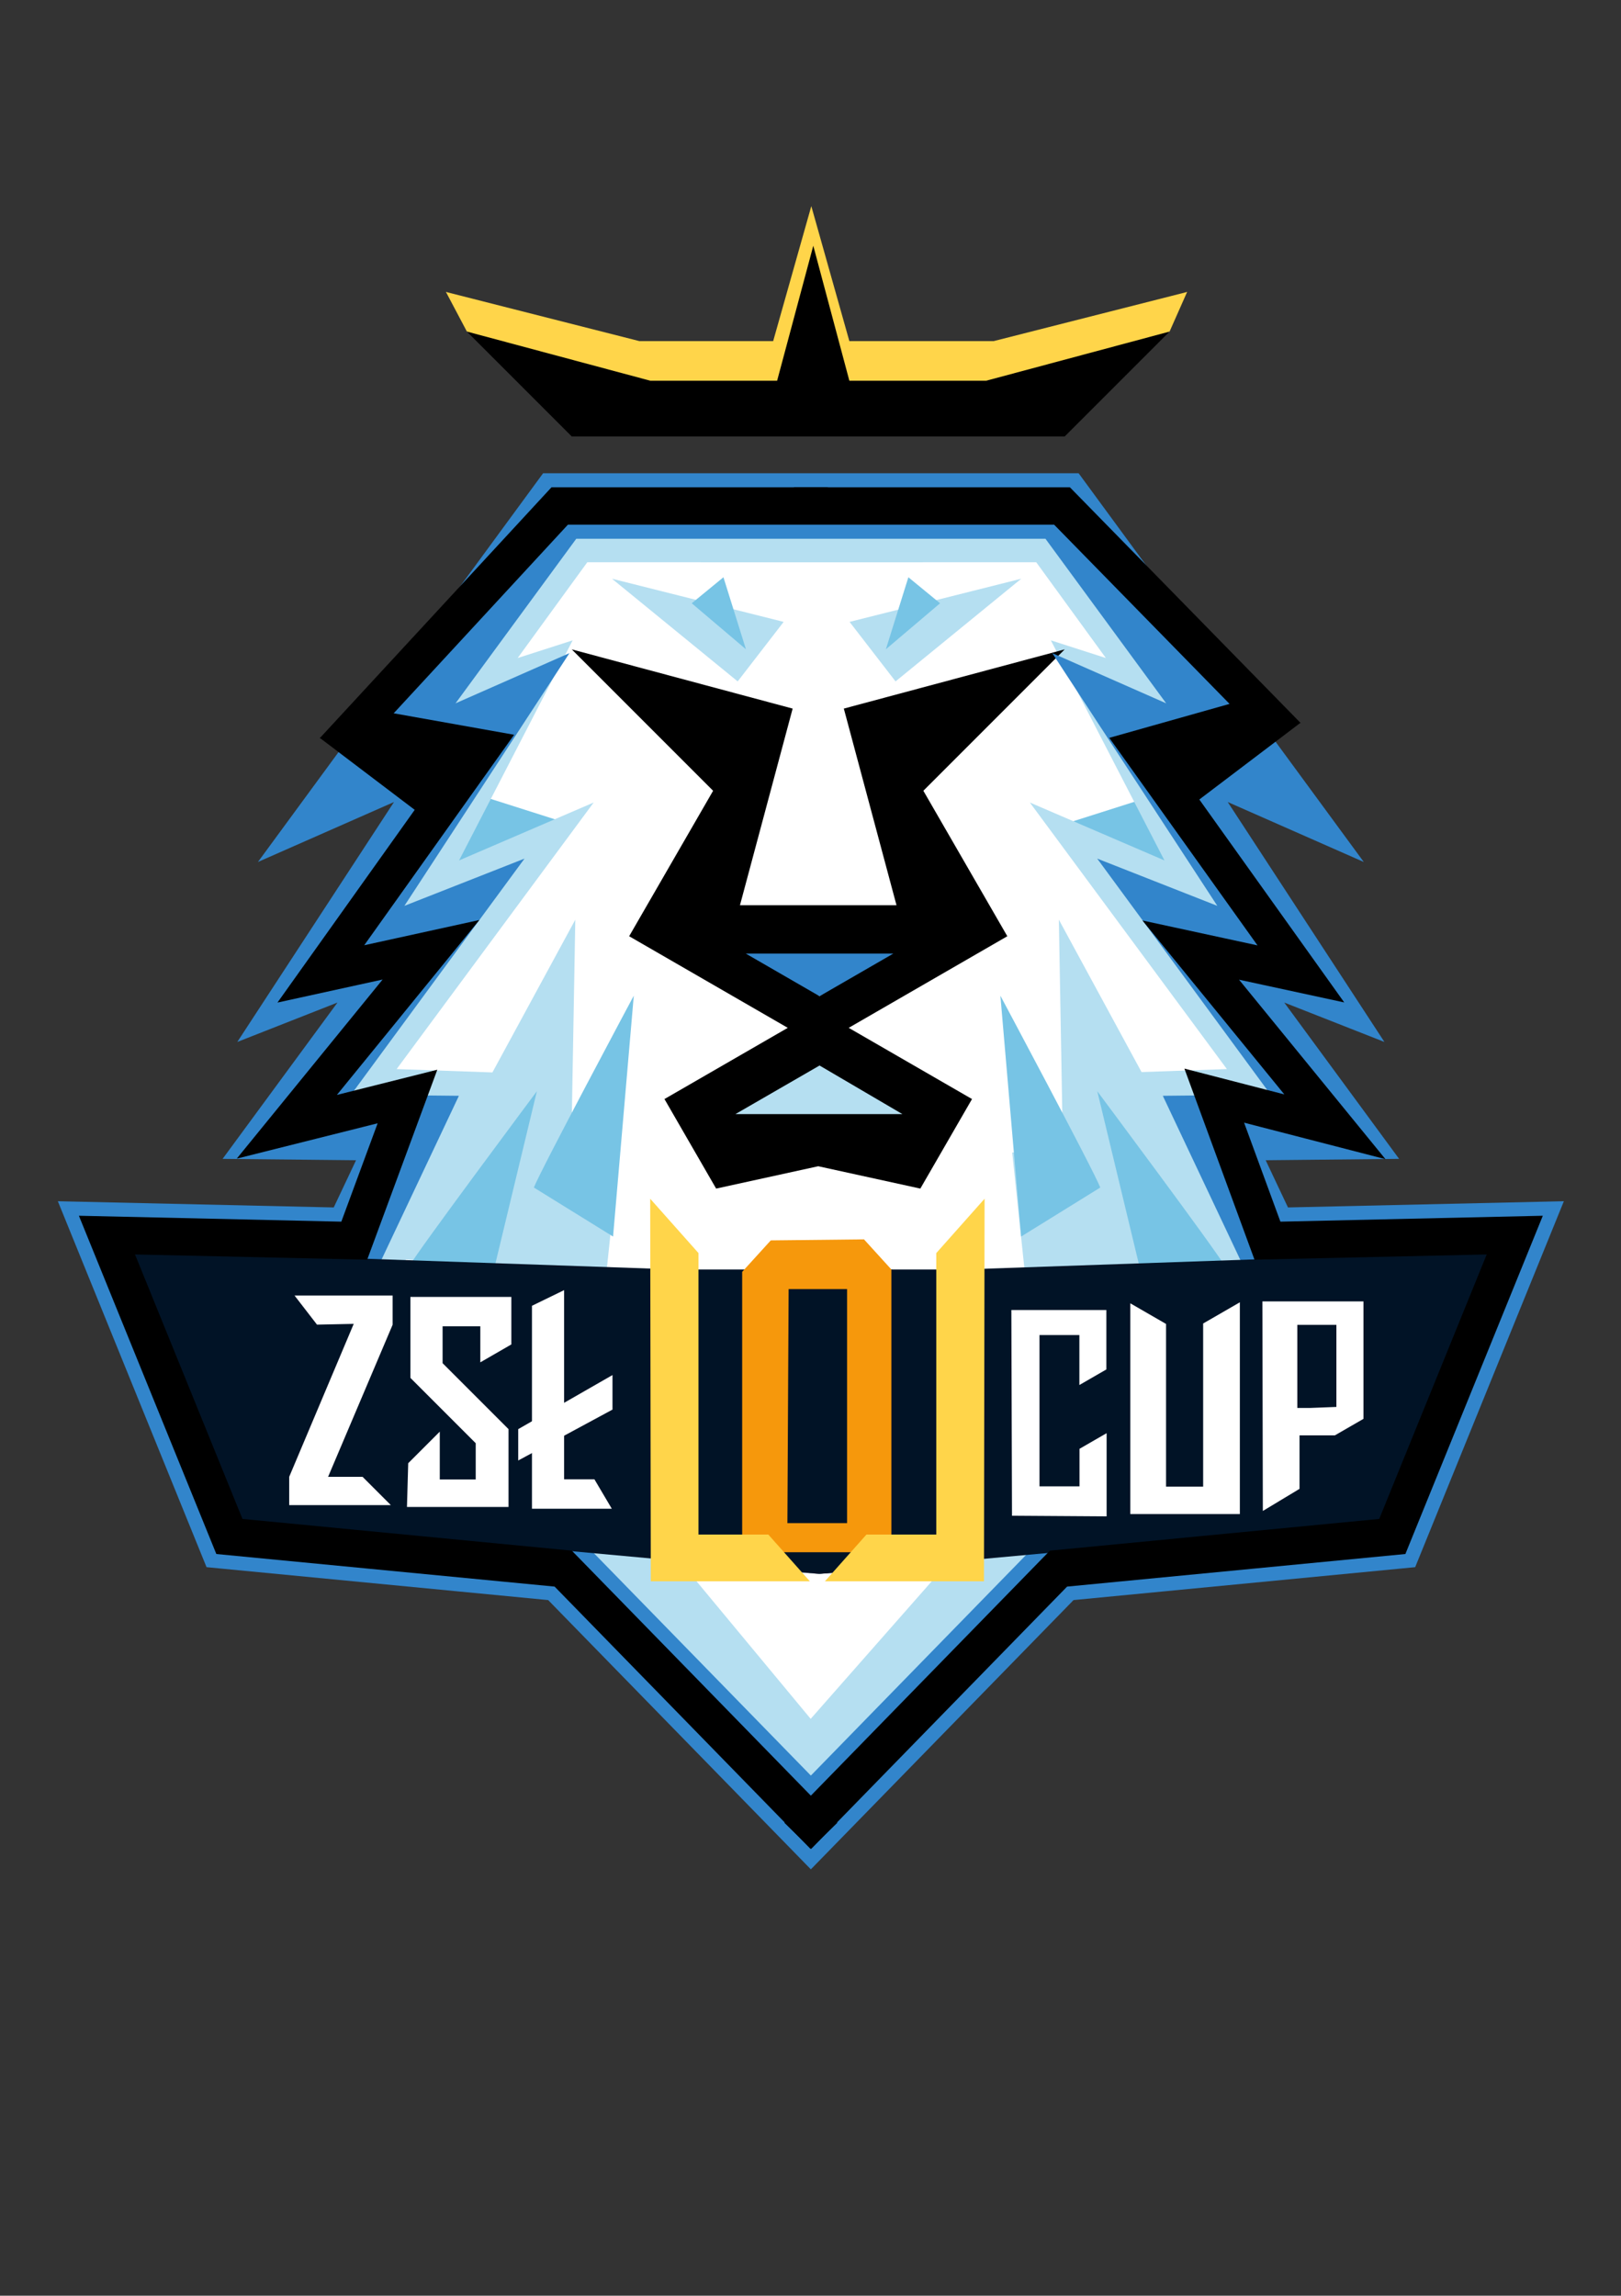 <?xml version="1.0" encoding="UTF-8" standalone="no"?>
<!-- Created with Inkscape (http://www.inkscape.org/) -->

<svg
   xmlns:dc="http://purl.org/dc/elements/1.1/"
   xmlns:cc="http://creativecommons.org/ns#"
   xmlns:rdf="http://www.w3.org/1999/02/22-rdf-syntax-ns#"
   xmlns:svg="http://www.w3.org/2000/svg"
   xmlns="http://www.w3.org/2000/svg"
   xmlns:sodipodi="http://sodipodi.sourceforge.net/DTD/sodipodi-0.dtd"
   xmlns:inkscape="http://www.inkscape.org/namespaces/inkscape"
   width="594mm"
   height="841mm"
   viewBox="0 0 594 841"
   version="1.1"
   id="svg8"
   inkscape:version="0.92.3 (2405546, 2018-03-11)"
   sodipodi:docname="lolcup.svg"
   inkscape:export-filename="C:\Users\marta\Desktop\lolcupnaniebieski.png"
   inkscape:export-xdpi="96"
   inkscape:export-ydpi="96">
  <rect x="0" y="0" width="594" height="841" fill="#333333" stroke="none"/>
  <defs
     id="defs2" />
  <sodipodi:namedview
     id="base"
     pagecolor="#ffffff"
     bordercolor="#666666"
     borderopacity="1.0"
     inkscape:pageopacity="0.0"
     inkscape:pageshadow="2"
     inkscape:zoom="0.1767767"
     inkscape:cx="1725.0663"
     inkscape:cy="2252.6326"
     inkscape:document-units="mm"
     inkscape:current-layer="layer1"
     showgrid="false"
     inkscape:pagecheckerboard="false"
     showborder="true"
     showguides="true"
     inkscape:window-width="1920"
     inkscape:window-height="1017"
     inkscape:window-x="-8"
     inkscape:window-y="-8"
     inkscape:window-maximized="1"
     inkscape:lockguides="true" />
  <g
     inkscape:label="Layer 1"
     inkscape:groupmode="layer"
     id="layer1"
     transform="translate(0,544)">
    <path
       style="opacity:1;vector-effect:none;fill:#ffffff;fill-opacity:1;stroke:none;stroke-width:4;stroke-linecap:square;stroke-linejoin:round;stroke-miterlimit:4;stroke-dasharray:none;stroke-dashoffset:0;stroke-opacity:1;paint-order:stroke fill markers"
       d="M 297.131,123.63 206.387,30.641 84.062,18.861 39.192,-91.542 l 90.622,2.041 19.499,-52.809 -44.213,11.09 52.829,-64.846 -40.359,8.843 51.576,-77.91 -38.425,7.849 74.369,-101.35 h 184.082 l 74.369,101.35 -34.48,2.755 47.63,67.305 -40.359,-8.729 52.829,64.732 -44.213,0.453 19.499,41.266 90.622,-2.041 L 510.199,18.861 387.874,30.641 Z"
       id="path1469"
       inkscape:connector-curvature="0" />
    <path
       style="opacity:1;vector-effect:none;fill:#77c4e5;fill-opacity:1;stroke:none;stroke-width:13.711;stroke-linecap:square;stroke-linejoin:round;stroke-miterlimit:4;stroke-dasharray:none;stroke-dashoffset:0;stroke-opacity:1;paint-order:stroke fill markers"
       d="m 165.16,-222.003 40.402,-21.146 -35.8,-11.38 z"
       id="path1371"
       inkscape:connector-curvature="0"
       sodipodi:nodetypes="cccc" />
    <path
       style="opacity:1;vector-effect:none;fill:none;fill-opacity:1;stroke:#b5dff1;stroke-width:17.139;stroke-linecap:square;stroke-linejoin:miter;stroke-miterlimit:4;stroke-dasharray:none;stroke-dashoffset:0;stroke-opacity:1;paint-order:stroke fill markers"
       d="m 297.463,110.035 -88.199,-88.199 -75.956,-91.827 34.464,-73.008 -38.998,-1.36 63.032,-85.252 -42.172,18.139 43.079,-83.438 -25.394,8.162 43.533,-59.858 h 118.808"
       id="path1373"
       inkscape:connector-curvature="0" />
    <path
       sodipodi:nodetypes="cccc"
       inkscape:connector-curvature="0"
       id="path1375"
       d="m 433.663,-222.003 -40.402,-21.146 35.8,-11.38 z"
       style="opacity:1;vector-effect:none;fill:#77c4e5;fill-opacity:1;stroke:none;stroke-width:13.711;stroke-linecap:square;stroke-linejoin:round;stroke-miterlimit:4;stroke-dasharray:none;stroke-dashoffset:0;stroke-opacity:1;paint-order:stroke fill markers" />
    <path
       inkscape:connector-curvature="0"
       id="path1377"
       d="m 455.349,-83.025 -65.054,5.169 -2.283,-129.222 z"
       style="opacity:1;vector-effect:none;fill:#b5dff1;fill-opacity:1;stroke:none;stroke-width:29.981;stroke-linecap:square;stroke-linejoin:round;stroke-miterlimit:4;stroke-dasharray:none;stroke-dashoffset:0;stroke-opacity:1;paint-order:stroke fill markers" />
    <path
       style="opacity:1;vector-effect:none;fill:#b5dff1;fill-opacity:1;stroke:none;stroke-width:13.711;stroke-linecap:square;stroke-linejoin:round;stroke-miterlimit:4;stroke-dasharray:none;stroke-dashoffset:0;stroke-opacity:1;paint-order:stroke fill markers"
       d="m 244.638,22.507 52.427,63.168 55.047,-62.527 33.55,-1.313 -66.473,77.949 -27.255,17.956 -68.298,-74.391 -14.372,-21.514 z"
       id="path1379"
       inkscape:connector-curvature="0"
       sodipodi:nodetypes="ccccccccc" />
    <path
       inkscape:connector-curvature="0"
       id="path1381"
       d="m 297.463,110.035 88.199,-88.199 75.956,-91.827 -34.464,-73.008 38.998,-1.36 -63.032,-85.252 42.172,18.139 -43.079,-83.438 25.394,8.162 -43.533,-59.858 H 265.267"
       style="opacity:1;vector-effect:none;fill:none;fill-opacity:1;stroke:#b5dff1;stroke-width:17.139;stroke-linecap:square;stroke-linejoin:miter;stroke-miterlimit:4;stroke-dasharray:none;stroke-dashoffset:0;stroke-opacity:1;paint-order:stroke fill markers" />
    <path
       style="opacity:1;vector-effect:none;fill:#b5dff1;fill-opacity:1;stroke:none;stroke-width:13.711;stroke-linecap:square;stroke-linejoin:round;stroke-miterlimit:4;stroke-dasharray:none;stroke-dashoffset:0;stroke-opacity:1;paint-order:stroke fill markers"
       d="m 261.152,-135.252 39.119,-25.331 40.081,23.087 -6.092,9.299 -69.26,0.962 z"
       id="path1383"
       inkscape:connector-curvature="0" />
    <path
       style="opacity:1;vector-effect:none;fill:#3285cb;fill-opacity:1;stroke:none;stroke-width:13.711;stroke-linecap:square;stroke-linejoin:round;stroke-miterlimit:4;stroke-dasharray:none;stroke-dashoffset:0;stroke-opacity:1;paint-order:stroke fill markers"
       d="m 258.908,-196.817 41.41,17.756 43.883,-20.962 -46.174,-4.489 z"
       id="path1385"
       inkscape:connector-curvature="0" />
    <path
       inkscape:connector-curvature="0"
       style="opacity:1;vector-effect:none;fill:#000000;fill-opacity:1;stroke:none;stroke-width:13.711;stroke-linecap:square;stroke-linejoin:round;stroke-miterlimit:4;stroke-dasharray:none;stroke-dashoffset:0;stroke-opacity:1;paint-order:stroke fill markers"
       d="m 209.521,-306.107 51.791,51.791 -30.768,53.291 58.124,33.557 -45.184,26.087 18.938,32.802 37.413,-8.187 37.411,8.187 18.938,-32.802 -45.184,-26.087 58.123,-33.557 -30.768,-53.291 51.791,-51.791 -80.935,21.687 19.301,72.027 H 271.156 l 19.301,-72.027 z m 63.779,111.447 h 54.033 l -27.017,15.599 z m 27.017,40.993 30.358,17.799 h -61.186 z"
       id="path1387" />
    <path
       style="opacity:1;vector-effect:none;fill:#b5dff1;fill-opacity:1;stroke:none;stroke-width:13.711;stroke-linecap:square;stroke-linejoin:round;stroke-miterlimit:4;stroke-dasharray:none;stroke-dashoffset:0;stroke-opacity:1;paint-order:stroke fill markers"
       d="m 150.387,-68.898 37.977,-56.094 38.478,3.206 -5.13,48.739 z"
       id="path1389"
       inkscape:connector-curvature="0" />
    <path
       inkscape:connector-curvature="0"
       id="path1391"
       d="M 297.131,123.63 206.387,30.641 84.062,18.861 39.192,-91.542 l 90.622,2.041 19.499,-41.266 -44.213,-0.453 52.829,-71.875 -40.359,15.871 58.951,-90.24 -45.8,20.179 74.369,-101.35 h 184.082 l 74.369,101.35 -45.8,-20.179 58.951,90.24 -40.359,-15.871 52.829,71.875 -44.213,0.453 19.499,41.266 90.622,-2.041 -44.87,110.403 -122.325,11.78 z"
       style="opacity:1;vector-effect:none;fill:none;fill-opacity:1;stroke:#3285cb;stroke-width:23.994;stroke-linecap:square;stroke-linejoin:miter;stroke-miterlimit:4;stroke-dasharray:none;stroke-dashoffset:0;stroke-opacity:1;paint-order:stroke fill markers" />
    <path
       inkscape:connector-curvature="0"
       id="path1393"
       d="m 447.368,-68.898 -37.977,-56.094 -38.478,3.206 5.13,48.739 z"
       style="opacity:1;vector-effect:none;fill:#b5dff1;fill-opacity:1;stroke:none;stroke-width:13.711;stroke-linecap:square;stroke-linejoin:round;stroke-miterlimit:4;stroke-dasharray:none;stroke-dashoffset:0;stroke-opacity:1;paint-order:stroke fill markers" />
    <path
       style="opacity:1;vector-effect:none;fill:#77c4e5;fill-opacity:1;stroke:none;stroke-width:20.467;stroke-linecap:square;stroke-linejoin:round;stroke-miterlimit:4;stroke-dasharray:none;stroke-dashoffset:0;stroke-opacity:1;paint-order:stroke fill markers"
       d="m 448.813,-80.236 c -2.906,-5.284 -46.725,-64.008 -46.725,-64.008 l 20.73,86.111 z"
       id="path1395"
       inkscape:connector-curvature="0"
       sodipodi:nodetypes="cccc" />
    <path
       sodipodi:nodetypes="cccc"
       inkscape:connector-curvature="0"
       id="path1397"
       d="m 403.185,-108.961 c -2.082,-5.66 -36.604,-70.287 -36.604,-70.287 l 7.591,88.245 z"
       style="opacity:1;vector-effect:none;fill:#77c4e5;fill-opacity:1;stroke:none;stroke-width:20.467;stroke-linecap:square;stroke-linejoin:round;stroke-miterlimit:4;stroke-dasharray:none;stroke-dashoffset:0;stroke-opacity:1;paint-order:stroke fill markers" />
    <path
       inkscape:connector-curvature="0"
       id="path1399"
       d="M 300.978,-77.143 552.001,-85.846 513.159,13.114 300.177,32.565 289.149,20.127 290.638,-72.652 Z"
       style="opacity:1;vector-effect:none;fill:#011326;fill-opacity:1;stroke:none;stroke-width:13.711;stroke-linecap:square;stroke-linejoin:round;stroke-miterlimit:4;stroke-dasharray:none;stroke-dashoffset:0;stroke-opacity:1;paint-order:stroke fill markers"
       sodipodi:nodetypes="ccccccc" />
    <path
       style="opacity:1;vector-effect:none;fill:#b5dff1;fill-opacity:1;stroke:none;stroke-width:29.981;stroke-linecap:square;stroke-linejoin:round;stroke-miterlimit:4;stroke-dasharray:none;stroke-dashoffset:0;stroke-opacity:1;paint-order:stroke fill markers"
       d="m 143.474,-83.025 65.054,5.169 2.283,-129.222 z"
       id="path1401"
       inkscape:connector-curvature="0" />
    <path
       sodipodi:nodetypes="cccc"
       inkscape:connector-curvature="0"
       id="path1403"
       d="m 150.009,-80.236 c 2.906,-5.284 46.725,-64.008 46.725,-64.008 l -20.73,86.111 z"
       style="opacity:1;vector-effect:none;fill:#77c4e5;fill-opacity:1;stroke:none;stroke-width:20.467;stroke-linecap:square;stroke-linejoin:round;stroke-miterlimit:4;stroke-dasharray:none;stroke-dashoffset:0;stroke-opacity:1;paint-order:stroke fill markers" />
    <path
       style="opacity:1;vector-effect:none;fill:#011326;fill-opacity:1;stroke:none;stroke-width:13.711;stroke-linecap:square;stroke-linejoin:round;stroke-miterlimit:4;stroke-dasharray:none;stroke-dashoffset:0;stroke-opacity:1;paint-order:stroke fill markers"
       d="M 300.062,-77.143 48.123,-85.846 87.882,13.114 300.177,32.565 311.892,17.608 310.403,-72.652 Z"
       id="path1405"
       inkscape:connector-curvature="0"
       sodipodi:nodetypes="ccccccc" />
    <path
       style="opacity:1;vector-effect:none;fill:#ffffff;fill-opacity:1;stroke:none;stroke-width:6.754;stroke-linecap:square;stroke-linejoin:round;stroke-miterlimit:4;stroke-dasharray:none;stroke-dashoffset:0;stroke-opacity:1;paint-order:stroke fill markers"
       d="m 249.564,28.474 -0.632,-107.092 51.13,1.475 50.592,-1.791 1.458,102.083 -51.936,9.416 z"
       id="path1407"
       inkscape:connector-curvature="0" />
    <path
       style="opacity:1;vector-effect:none;fill:#011326;fill-opacity:1;stroke:none;stroke-width:6.754;stroke-linecap:square;stroke-linejoin:round;stroke-miterlimit:4;stroke-dasharray:none;stroke-dashoffset:0;stroke-opacity:1;paint-order:stroke fill markers"
       d="m 249.88,-68.825 3.317,-10.109 -3.317,10.109 76.755,-10.12 23.545,10.91 1.264,96.983 -106.806,-6.44 z"
       id="path1459"
       inkscape:connector-curvature="0" />
    <path
       style="opacity:1;vector-effect:none;fill:#011326;fill-opacity:1;stroke:none;stroke-width:6.754;stroke-linecap:square;stroke-linejoin:round;stroke-miterlimit:4;stroke-dasharray:none;stroke-dashoffset:0;stroke-opacity:1;paint-order:stroke fill markers"
       d="m 253.197,-78.934 h 97.457 l -0.474,10.899 -100.3,-0.79 z"
       id="path1415"
       inkscape:connector-curvature="0" />
    <path
       style="opacity:1;vector-effect:none;fill:#011326;fill-opacity:1;stroke:none;stroke-width:6.754;stroke-linecap:square;stroke-linejoin:round;stroke-miterlimit:4;stroke-dasharray:none;stroke-dashoffset:0;stroke-opacity:1;paint-order:stroke fill markers"
       d="m 260.463,29.738 24.167,1.58 15.547,1.248 51.267,-3.617 0.669,-5.799 -62.964,-3.021 z"
       id="path1417"
       inkscape:connector-curvature="0"
       sodipodi:nodetypes="ccccccc" />
    <path
       style="opacity:1;vector-effect:none;fill:#f6980c;fill-opacity:1;stroke:none;stroke-width:14.15;stroke-linecap:square;stroke-linejoin:round;stroke-miterlimit:4;stroke-dasharray:none;stroke-dashoffset:0;stroke-opacity:1;paint-order:stroke fill markers"
       d="m 316.602,-89.973 -34.157,0.372 -10.483,11.524 V 24.633 h 54.674 V -78.945 Z m -27.618,18.214 h 21.42 v 85.738 h -21.87 z"
       id="path1413"
       inkscape:connector-curvature="0" />
    <path
       style="opacity:1;vector-effect:none;fill:#ffd54a;fill-opacity:1;stroke:none;stroke-width:14.316;stroke-linecap:square;stroke-linejoin:round;stroke-miterlimit:4;stroke-dasharray:none;stroke-dashoffset:0;stroke-opacity:1;paint-order:stroke fill markers"
       d="m 238.255,-104.866 17.699,19.912 V 18.158 h 25.59 L 296.762,35.28 h -58.281 z"
       id="path1419"
       inkscape:connector-curvature="0" />
    <path
       inkscape:connector-curvature="0"
       id="path1421"
       d="M 360.793,-104.866 343.094,-84.954 V 18.158 h -25.59 l -15.219,17.122 h 58.281 z"
       style="opacity:1;vector-effect:none;fill:#ffd54a;fill-opacity:1;stroke:none;stroke-width:14.316;stroke-linecap:square;stroke-linejoin:round;stroke-miterlimit:4;stroke-dasharray:none;stroke-dashoffset:0;stroke-opacity:1;paint-order:stroke fill markers" />
    <path
       style="opacity:1;vector-effect:none;fill:#ffffff;fill-opacity:1;stroke:none;stroke-width:13.711;stroke-linecap:square;stroke-linejoin:round;stroke-miterlimit:4;stroke-dasharray:none;stroke-dashoffset:0;stroke-opacity:1;paint-order:stroke fill markers"
       d="m 116.163,-58.738 -8.241,-10.671 h 35.949 v 10.71 l -23.645,55.712 h 12.632 L 143.224,7.378 H 105.974 V -2.987 l 23.645,-56.036 z"
       id="path1423"
       inkscape:connector-curvature="0"
       sodipodi:nodetypes="ccccccccccc" />
    <path
       style="opacity:1;vector-effect:none;fill:#ffffff;fill-opacity:1;stroke:none;stroke-width:13.711;stroke-linecap:square;stroke-linejoin:round;stroke-miterlimit:4;stroke-dasharray:none;stroke-dashoffset:0;stroke-opacity:1;paint-order:stroke fill markers"
       d="m 149.586,-7.974 11.566,-11.566 v 17.521 h 13.17 v -13.284 l -23.934,-23.934 v -29.66 h 36.989 v 17.407 l -11.373,6.566 v -13.208 h -13.821 v 13.513 l 24.163,24.163 V 8.058 h -37.218 z"
       id="path1425"
       inkscape:connector-curvature="0" />
    <path
       style="opacity:1;vector-effect:none;fill:none;fill-opacity:1;stroke:#000000;stroke-width:13.711;stroke-linecap:square;stroke-linejoin:miter;stroke-miterlimit:4;stroke-dasharray:none;stroke-dashoffset:0;stroke-opacity:1;paint-order:stroke fill markers"
       d="M 297.131,123.63 206.387,30.641 84.062,18.861 39.192,-91.542 l 90.622,2.041 19.499,-52.809 -44.213,11.09 52.829,-64.846 -40.359,8.843 58.951,-82.758 -45.8,-8.162 74.369,-80.49 h 91.4"
       id="path1427"
       inkscape:connector-curvature="0"
       sodipodi:nodetypes="ccccccccccccc" />
    <path
       style="opacity:1;vector-effect:none;fill:#ffffff;fill-opacity:1;stroke:none;stroke-width:13.956;stroke-linecap:square;stroke-linejoin:round;stroke-miterlimit:4;stroke-dasharray:none;stroke-dashoffset:0;stroke-opacity:1;paint-order:stroke fill markers"
       d="m 194.935,-65.645 11.78,-5.734 v 69.296 h 11.1 l 6.377,10.789 h -29.257 z"
       id="path1429"
       inkscape:connector-curvature="0"
       sodipodi:nodetypes="ccccccc" />
    <path
       style="opacity:1;vector-effect:none;fill:#ffffff;fill-opacity:1;stroke:none;stroke-width:13.711;stroke-linecap:square;stroke-linejoin:round;stroke-miterlimit:4;stroke-dasharray:none;stroke-dashoffset:0;stroke-opacity:1;paint-order:stroke fill markers"
       d="m 189.896,-20.457 v 11.488 l 34.543,-18.648 v -12.652 z"
       id="path1431"
       inkscape:connector-curvature="0"
       sodipodi:nodetypes="ccccc" />
    <path
       style="opacity:1;vector-effect:none;fill:#ffffff;fill-opacity:1;stroke:none;stroke-width:13.711;stroke-linecap:square;stroke-linejoin:round;stroke-miterlimit:4;stroke-dasharray:none;stroke-dashoffset:0;stroke-opacity:1;paint-order:stroke fill markers"
       d="m 370.605,-64.088 h 34.813 v 21.758 l -9.892,5.711 v -18.308 H 380.912 V 0.5 h 14.658 V -13.242 l 9.938,-5.738 v 30.474 l -34.674,-0.229 z"
       id="path1433"
       inkscape:connector-curvature="0"
       sodipodi:nodetypes="ccccccccccccc" />
    <path
       style="opacity:1;vector-effect:none;fill:#ffffff;fill-opacity:1;stroke:none;stroke-width:13.711;stroke-linecap:square;stroke-linejoin:round;stroke-miterlimit:4;stroke-dasharray:none;stroke-dashoffset:0;stroke-opacity:1;paint-order:stroke fill markers"
       d="m 416.6,10.65 h 37.735 v -77.575 l -13.453,7.767 V 0.609 h -13.593 V -58.99 l -13.097,-7.562 v 77.201 z"
       id="path1435"
       inkscape:connector-curvature="0" />
    <path
       style="opacity:1;vector-effect:none;fill:#ffffff;fill-opacity:1;stroke:none;stroke-width:13.711;stroke-linecap:square;stroke-linejoin:round;stroke-miterlimit:4;stroke-dasharray:none;stroke-dashoffset:0;stroke-opacity:1;paint-order:stroke fill markers"
       d="m 462.593,-67.25 0.163,76.767 v 0 L 476.198,1.419 V -18.178 H 489.155 l 10.471,-6.046 v -43.026 z m 12.795,8.584 h 14.318 v 30.075 l -9.62,0.373 h -4.698 z"
       id="path1437"
       inkscape:connector-curvature="0"
       sodipodi:nodetypes="ccccccccccccccc" />
    <path
       style="opacity:1;vector-effect:none;fill:#ffd54a;fill-opacity:1;stroke:none;stroke-width:6.754;stroke-linecap:square;stroke-linejoin:round;stroke-miterlimit:4;stroke-dasharray:none;stroke-dashoffset:0;stroke-opacity:1;paint-order:stroke fill markers"
       d="m 163.41,-437.048 7.679,14.511 54.777,27.208 168.602,-3.285 34.109,-23.921 6.429,-14.511 -48.028,22.131 -148.678,10.387 z"
       id="path1461"
       inkscape:connector-curvature="0" />
    <path
       inkscape:connector-curvature="0"
       id="path1439"
       d="M 203.948,-398.614 H 394.468 l 40.538,-38.432 -70.894,18.009 h -52.873 l -13.941,-49.453 -13.976,49.449 -49.019,0.003 -70.894,-18.009 z"
       style="opacity:1;vector-effect:none;fill:#ffd54a;fill-opacity:1;stroke:none;stroke-width:14.082;stroke-linecap:square;stroke-linejoin:round;stroke-miterlimit:4;stroke-dasharray:none;stroke-dashoffset:0;stroke-opacity:1;paint-order:stroke fill markers" />
    <path
       style="opacity:1;vector-effect:none;fill:#000000;fill-opacity:1;stroke:none;stroke-width:13.711;stroke-linecap:square;stroke-linejoin:round;stroke-miterlimit:4;stroke-dasharray:none;stroke-dashoffset:0;stroke-opacity:1;paint-order:stroke fill markers"
       d="m 209.521,-384.103 h 180.623 l 38.432,-38.432 -67.211,18.009 h -50.127 l -13.217,-49.453 -13.25,49.448 -46.472,0.003 -67.211,-18.009 z"
       id="path1441"
       inkscape:connector-curvature="0" />
    <path
       sodipodi:nodetypes="ccccccccccccc"
       inkscape:connector-curvature="0"
       id="path1443"
       d="m 297.131,123.63 90.744,-92.988 122.325,-11.78 44.87,-110.403 -90.622,2.041 -19.499,-53.13 44.213,11.411 -52.829,-64.732 40.359,8.729 -58.951,-82.531 45.8,-12.924 -74.369,-75.956 h -91.4"
       style="opacity:1;vector-effect:none;fill:none;fill-opacity:1;stroke:#000000;stroke-width:13.711;stroke-linecap:square;stroke-linejoin:miter;stroke-miterlimit:4;stroke-dasharray:none;stroke-dashoffset:0;stroke-opacity:1;paint-order:stroke fill markers" />
    <path
       style="opacity:1;vector-effect:none;fill:#000000;fill-opacity:1;stroke:none;stroke-width:15.558;stroke-linecap:square;stroke-linejoin:round;stroke-miterlimit:4;stroke-dasharray:none;stroke-dashoffset:0;stroke-opacity:1;paint-order:stroke fill markers"
       d="m 117.066,-273.786 38.081,28.871 13.999,-20.219 z"
       id="path1445"
       inkscape:connector-curvature="0"
       sodipodi:nodetypes="cccc" />
    <path
       sodipodi:nodetypes="cccc"
       inkscape:connector-curvature="0"
       id="path1447"
       d="m 476.71,-279.341 -38.081,28.871 -13.999,-20.219 z"
       style="opacity:1;vector-effect:none;fill:#000000;fill-opacity:1;stroke:none;stroke-width:15.558;stroke-linecap:square;stroke-linejoin:round;stroke-miterlimit:4;stroke-dasharray:none;stroke-dashoffset:0;stroke-opacity:1;paint-order:stroke fill markers" />
    <path
       style="opacity:1;vector-effect:none;fill:#b5dff1;fill-opacity:1;stroke:none;stroke-width:18.29;stroke-linecap:square;stroke-linejoin:round;stroke-miterlimit:4;stroke-dasharray:none;stroke-dashoffset:0;stroke-opacity:1;paint-order:stroke fill markers"
       d="m 270.318,-294.378 -46.063,-37.613 62.907,15.808 z"
       id="path1449"
       inkscape:connector-curvature="0" />
    <path
       style="opacity:1;vector-effect:none;fill:#77c4e5;fill-opacity:1;stroke:none;stroke-width:20.467;stroke-linecap:square;stroke-linejoin:round;stroke-miterlimit:4;stroke-dasharray:none;stroke-dashoffset:0;stroke-opacity:1;paint-order:stroke fill markers"
       d="m 195.638,-108.961 c 2.082,-5.66 36.605,-70.287 36.605,-70.287 l -7.591,88.245 z"
       id="path1451"
       inkscape:connector-curvature="0"
       sodipodi:nodetypes="cccc" />
    <path
       style="opacity:1;vector-effect:none;fill:#77c4e5;fill-opacity:1;stroke:none;stroke-width:13.711;stroke-linecap:square;stroke-linejoin:round;stroke-miterlimit:4;stroke-dasharray:none;stroke-dashoffset:0;stroke-opacity:1;paint-order:stroke fill markers"
       d="m 253.48,-322.998 19.858,16.839 -8.24,-26.371 z"
       id="path1453"
       inkscape:connector-curvature="0"
       sodipodi:nodetypes="cccc" />
    <path
       inkscape:connector-curvature="0"
       id="path1455"
       d="m 328.164,-294.378 46.063,-37.613 -62.907,15.808 z"
       style="opacity:1;vector-effect:none;fill:#b5dff1;fill-opacity:1;stroke:none;stroke-width:18.29;stroke-linecap:square;stroke-linejoin:round;stroke-miterlimit:4;stroke-dasharray:none;stroke-dashoffset:0;stroke-opacity:1;paint-order:stroke fill markers" />
    <path
       sodipodi:nodetypes="cccc"
       inkscape:connector-curvature="0"
       id="path1457"
       d="m 344.483,-322.998 -19.857,16.839 8.24,-26.371 z"
       style="opacity:1;vector-effect:none;fill:#77c4e5;fill-opacity:1;stroke:none;stroke-width:13.711;stroke-linecap:square;stroke-linejoin:round;stroke-miterlimit:4;stroke-dasharray:none;stroke-dashoffset:0;stroke-opacity:1;paint-order:stroke fill markers" />
  </g>
</svg>
